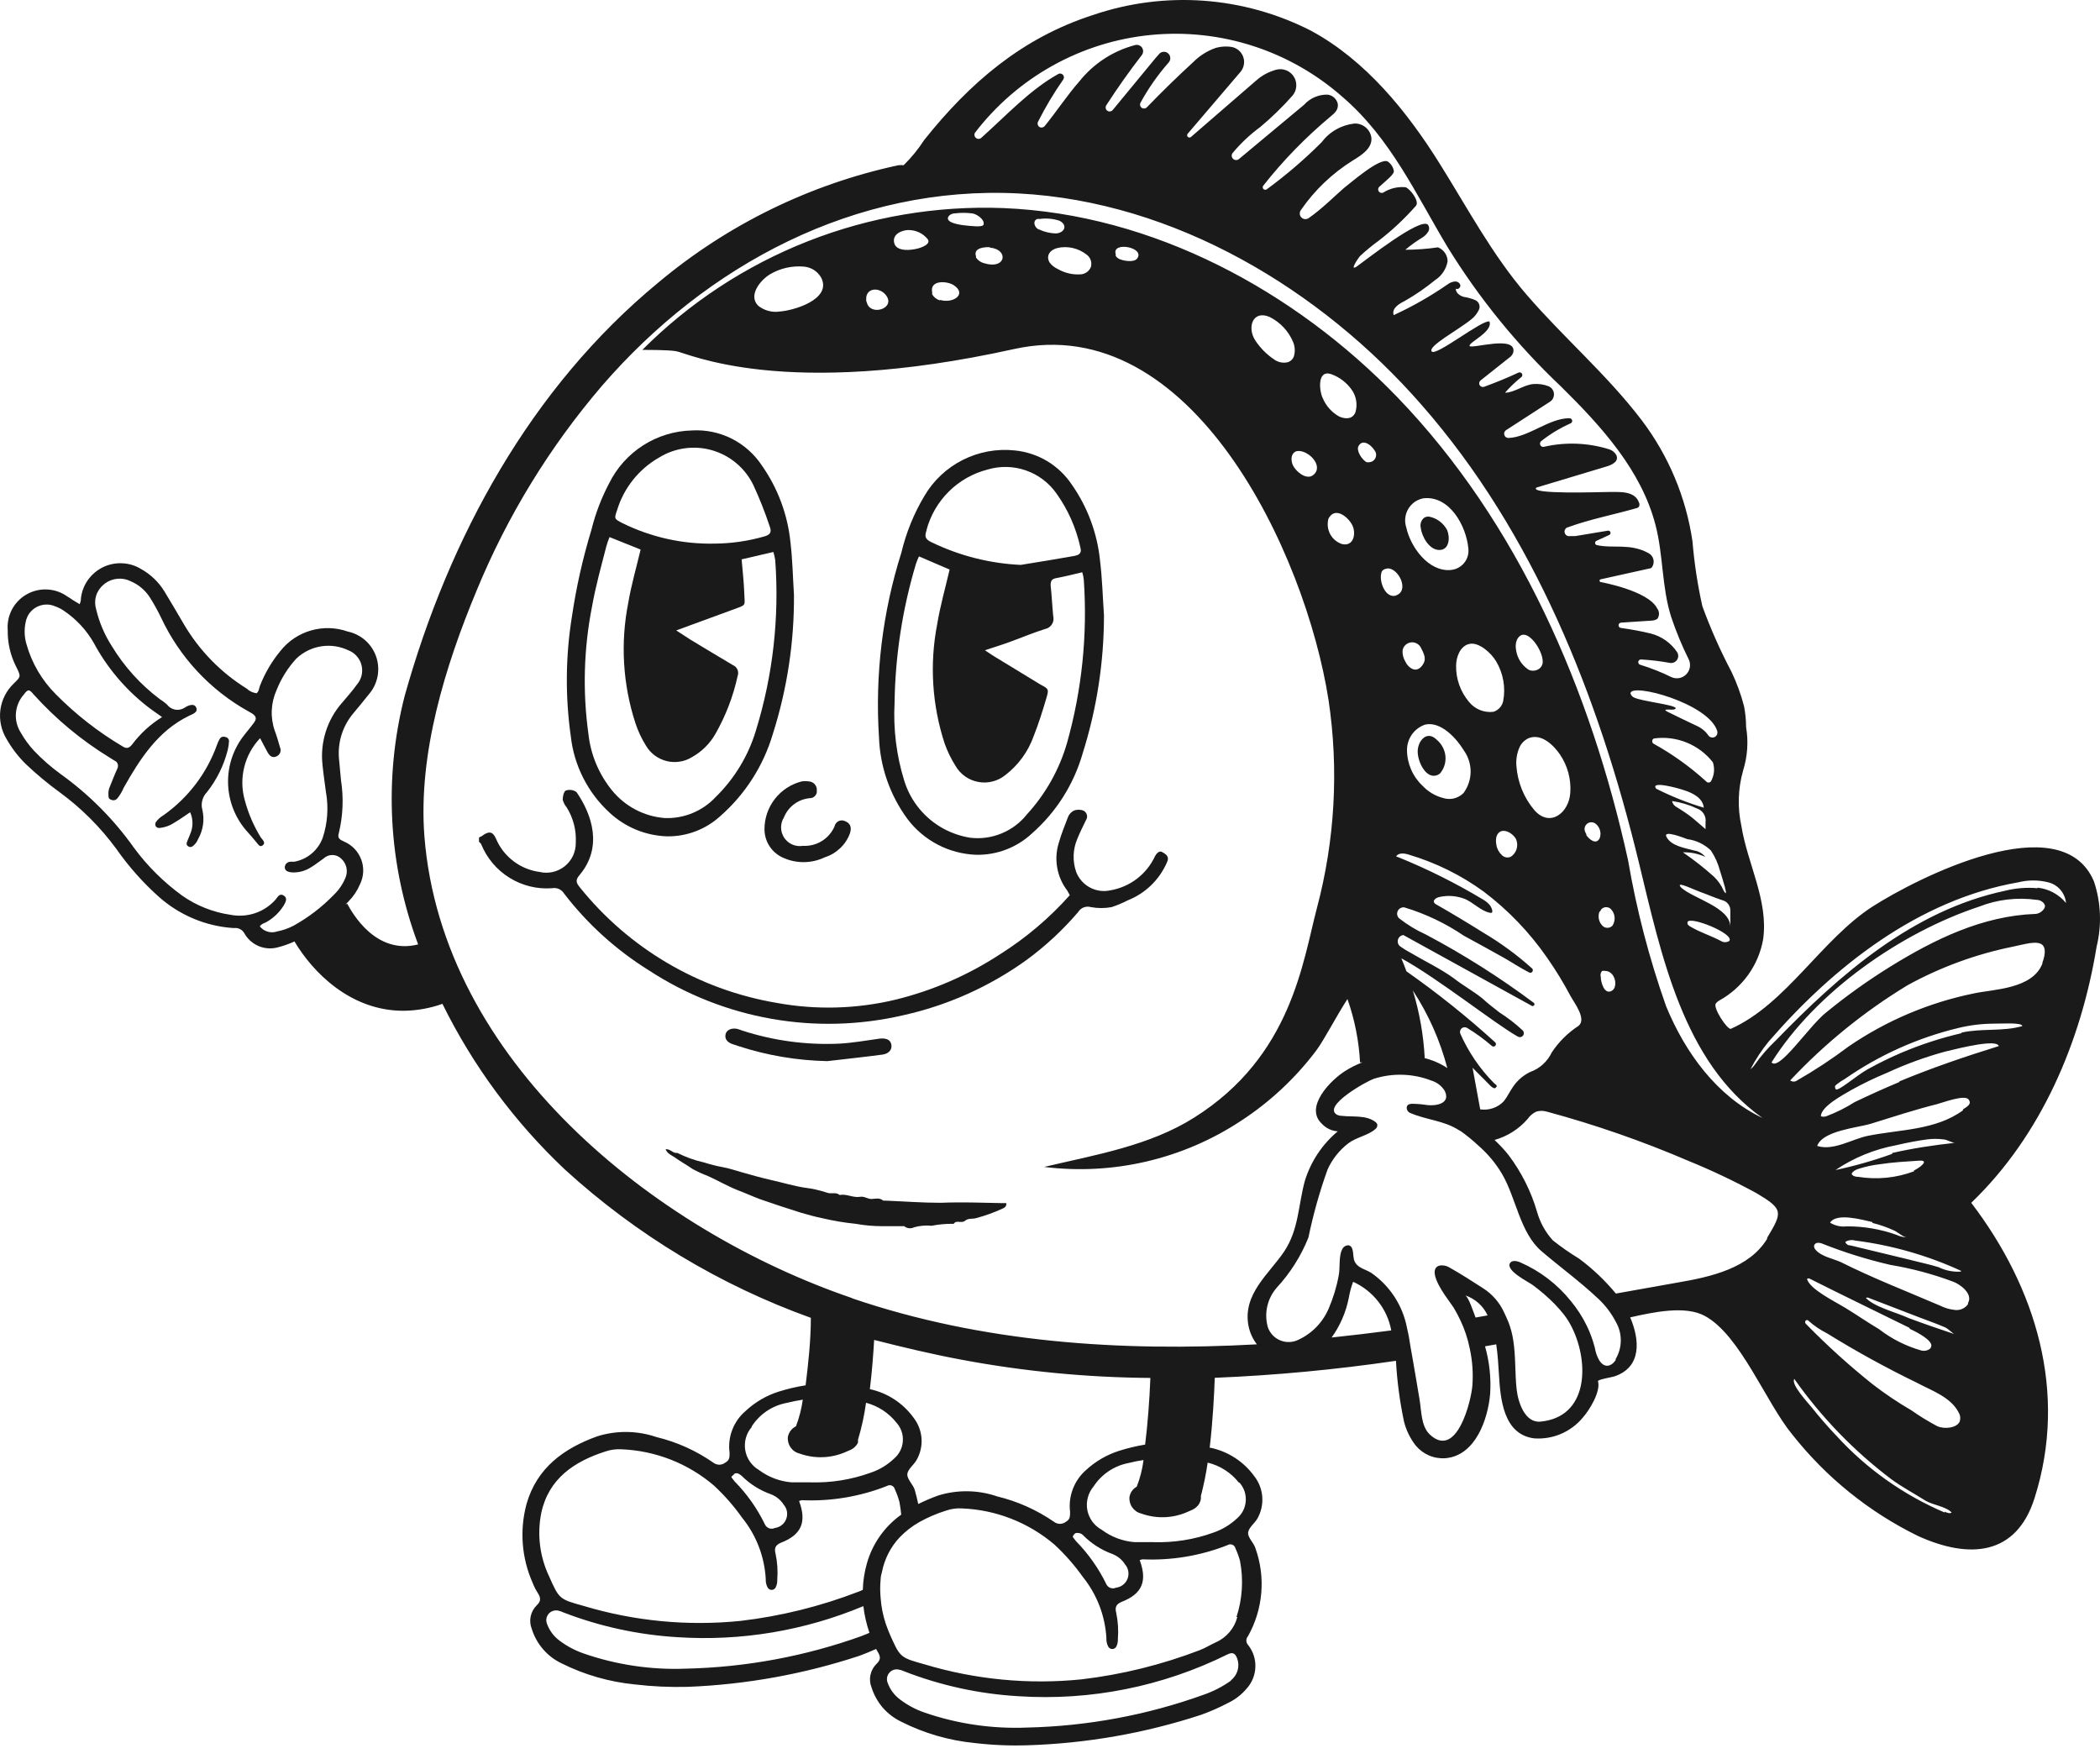 <?xml version="1.0" encoding="UTF-8"?> <svg xmlns="http://www.w3.org/2000/svg" width="50" height="42" viewBox="0 0 50 42" fill="none"><path d="M5.359 17.546C5.337 17.538 5.314 17.537 5.292 17.544C5.27 17.55 5.251 17.564 5.237 17.583C5.21 17.628 5.187 17.675 5.17 17.725C4.928 18.406 4.481 18.996 3.889 19.413C3.819 19.454 3.758 19.509 3.71 19.575C3.701 19.59 3.697 19.608 3.697 19.626C3.697 19.643 3.701 19.661 3.71 19.676C3.721 19.69 3.736 19.701 3.753 19.708C3.769 19.714 3.787 19.716 3.805 19.713C3.926 19.701 4.041 19.659 4.143 19.592C4.264 19.521 4.383 19.437 4.528 19.339C4.564 19.42 4.583 19.509 4.583 19.599C4.583 19.688 4.564 19.777 4.528 19.859C4.504 19.93 4.47 19.99 4.447 20.061C4.441 20.078 4.441 20.097 4.448 20.114C4.455 20.131 4.468 20.144 4.484 20.152C4.498 20.162 4.515 20.167 4.533 20.167C4.55 20.167 4.567 20.162 4.582 20.152C4.641 20.11 4.687 20.051 4.714 19.984C4.836 19.771 4.874 19.52 4.818 19.281C4.798 19.209 4.797 19.133 4.816 19.06C4.834 18.987 4.871 18.92 4.923 18.866C5.16 18.568 5.331 18.222 5.423 17.853C5.44 17.783 5.45 17.712 5.453 17.64C5.451 17.616 5.44 17.593 5.423 17.576C5.406 17.559 5.383 17.548 5.359 17.546Z" fill="#1A1A1A"></path><path d="M25.67 21.716C25.701 21.665 25.747 21.626 25.802 21.605C25.857 21.584 25.918 21.581 25.974 21.598C26.137 21.628 26.304 21.628 26.467 21.598C26.6 21.554 26.729 21.5 26.852 21.436C27.06 21.354 27.249 21.232 27.409 21.076C27.569 20.921 27.697 20.735 27.785 20.531C27.856 20.385 27.748 20.335 27.673 20.288C27.599 20.24 27.525 20.335 27.501 20.385C27.402 20.597 27.254 20.782 27.068 20.924C26.882 21.066 26.664 21.16 26.434 21.199C26.268 21.235 26.096 21.21 25.947 21.129C25.799 21.049 25.684 20.918 25.623 20.76C25.534 20.504 25.543 20.223 25.65 19.973C25.711 19.822 25.785 19.673 25.856 19.528C25.869 19.509 25.877 19.489 25.881 19.467C25.885 19.445 25.884 19.423 25.878 19.402C25.873 19.38 25.863 19.36 25.849 19.343C25.836 19.326 25.818 19.311 25.799 19.302C25.724 19.271 25.64 19.271 25.566 19.302C25.504 19.333 25.456 19.386 25.43 19.45C25.349 19.659 25.265 19.869 25.204 20.085C25.148 20.273 25.137 20.473 25.173 20.666C25.208 20.86 25.288 21.042 25.407 21.199C25.43 21.233 25.447 21.273 25.471 21.314C24.984 21.861 24.422 22.336 23.802 22.726C23.045 23.22 22.211 23.582 21.333 23.799C20.4 24.024 19.43 24.051 18.485 23.877C16.64 23.563 14.975 22.584 13.804 21.125C13.716 21.017 13.695 20.953 13.804 20.828C14.347 20.179 14.108 19.41 13.726 18.859C13.69 18.833 13.648 18.816 13.604 18.81C13.56 18.803 13.515 18.808 13.473 18.822C13.425 18.842 13.398 18.964 13.398 19.041C13.416 19.108 13.448 19.171 13.493 19.224C13.65 19.475 13.725 19.769 13.709 20.065C13.711 20.172 13.688 20.278 13.643 20.375C13.597 20.472 13.53 20.557 13.447 20.624C13.364 20.691 13.266 20.738 13.161 20.762C13.057 20.785 12.948 20.785 12.844 20.76C12.619 20.73 12.405 20.641 12.224 20.503C12.043 20.365 11.9 20.183 11.811 19.973C11.733 19.791 11.638 19.781 11.473 19.906L11.405 19.94V20.044C11.405 20.044 11.449 20.078 11.456 20.098C11.59 20.43 11.826 20.71 12.129 20.898C12.433 21.087 12.788 21.175 13.145 21.148C13.199 21.138 13.256 21.144 13.306 21.166C13.357 21.189 13.4 21.226 13.429 21.273C13.988 22.002 14.675 22.623 15.455 23.107C16.339 23.683 17.329 24.074 18.368 24.257C19.406 24.441 20.471 24.412 21.498 24.174C22.559 23.94 23.56 23.491 24.441 22.857C24.893 22.526 25.306 22.142 25.67 21.716Z" fill="#1A1A1A"></path><path d="M21.607 19.501C21.799 19.755 22.045 19.963 22.328 20.111C22.611 20.258 22.923 20.34 23.241 20.352C23.733 20.362 24.209 20.18 24.569 19.845C25.146 19.338 25.566 18.676 25.778 17.937C26.114 16.873 26.285 15.764 26.285 14.648C26.255 14.213 26.244 13.777 26.191 13.345C26.125 12.693 25.892 12.068 25.515 11.532C25.363 11.306 25.163 11.117 24.93 10.977C24.696 10.838 24.434 10.752 24.164 10.725C23.738 10.679 23.308 10.757 22.926 10.949C22.544 11.141 22.225 11.44 22.009 11.809C21.759 12.228 21.574 12.684 21.461 13.159C21.013 14.577 20.832 16.065 20.928 17.549C20.952 18.253 21.189 18.933 21.607 19.501ZM22.059 12.622C22.151 12.275 22.334 11.959 22.589 11.705C22.843 11.452 23.161 11.271 23.508 11.181C23.808 11.091 24.127 11.097 24.422 11.199C24.718 11.301 24.973 11.493 25.153 11.748C25.429 12.135 25.623 12.573 25.724 13.038C25.768 13.196 25.657 13.223 25.559 13.24C25.14 13.315 24.721 13.382 24.302 13.45C23.567 13.416 22.847 13.233 22.184 12.913C22.032 12.842 22.009 12.778 22.059 12.633V12.622ZM21.299 16.739C21.315 15.615 21.486 14.499 21.809 13.423C21.83 13.363 21.853 13.304 21.88 13.247L22.61 13.561C22.505 14.01 22.384 14.436 22.313 14.868C22.13 15.813 22.192 16.79 22.492 17.704C22.558 17.891 22.646 18.07 22.752 18.238C22.809 18.337 22.888 18.422 22.982 18.488C23.075 18.553 23.182 18.598 23.295 18.618C23.407 18.639 23.523 18.635 23.634 18.606C23.745 18.578 23.849 18.526 23.937 18.454C24.248 18.215 24.483 17.891 24.613 17.522C24.728 17.232 24.822 16.934 24.91 16.634C24.978 16.408 24.971 16.404 24.768 16.296L23.721 15.658C23.64 15.611 23.562 15.557 23.451 15.482C23.704 15.398 23.924 15.331 24.127 15.253C24.329 15.175 24.63 15.057 24.883 14.976C24.917 14.969 24.949 14.956 24.977 14.936C25.005 14.917 25.029 14.892 25.047 14.863C25.065 14.833 25.077 14.801 25.082 14.767C25.087 14.733 25.085 14.698 25.076 14.665C25.052 14.422 25.042 14.179 25.015 13.936C25.015 13.825 25.045 13.784 25.15 13.764C25.353 13.727 25.555 13.676 25.768 13.625C25.787 13.686 25.8 13.748 25.805 13.811C25.895 15.115 25.76 16.425 25.407 17.684C25.224 18.319 24.897 18.902 24.451 19.389C24.292 19.59 24.084 19.746 23.848 19.843C23.611 19.941 23.354 19.977 23.1 19.946C22.88 19.911 22.668 19.839 22.471 19.734C22.015 19.488 21.675 19.071 21.526 18.576C21.343 17.981 21.267 17.359 21.299 16.739Z" fill="#1A1A1A"></path><path d="M14.513 19.349C14.886 19.696 15.372 19.896 15.881 19.913C16.349 19.92 16.802 19.748 17.148 19.433C17.742 18.912 18.177 18.233 18.401 17.475C18.742 16.403 18.912 15.284 18.904 14.159C18.877 13.74 18.87 13.321 18.82 12.909C18.754 12.255 18.521 11.628 18.144 11.089C17.964 10.815 17.715 10.592 17.421 10.444C17.128 10.297 16.8 10.229 16.472 10.249C16.06 10.259 15.659 10.382 15.312 10.604C14.965 10.826 14.685 11.139 14.503 11.508C14.318 11.859 14.176 12.231 14.081 12.616C13.876 13.29 13.721 13.978 13.618 14.675C13.465 15.622 13.456 16.586 13.591 17.535C13.669 18.231 13.997 18.875 14.513 19.349ZM14.695 12.139C14.855 11.617 15.208 11.174 15.682 10.9C15.869 10.783 16.079 10.706 16.298 10.675C16.517 10.644 16.74 10.659 16.952 10.72C17.165 10.781 17.362 10.886 17.531 11.028C17.701 11.17 17.838 11.346 17.935 11.545C18.084 11.867 18.215 12.198 18.327 12.535C18.384 12.68 18.327 12.737 18.192 12.774C17.81 12.883 17.416 12.94 17.019 12.943C16.256 12.96 15.501 12.792 14.817 12.454C14.621 12.352 14.621 12.352 14.695 12.139ZM14.097 14.436C14.182 13.956 14.314 13.487 14.435 13.014C14.456 12.937 14.482 12.861 14.513 12.788L15.253 13.085C15.151 13.514 15.03 13.929 14.959 14.351C14.769 15.305 14.828 16.29 15.128 17.215C15.19 17.404 15.275 17.586 15.381 17.755C15.434 17.846 15.506 17.925 15.59 17.988C15.675 18.05 15.771 18.096 15.873 18.121C15.975 18.146 16.082 18.151 16.186 18.134C16.29 18.118 16.389 18.081 16.479 18.025C16.71 17.895 16.902 17.705 17.033 17.475C17.279 17.044 17.458 16.578 17.563 16.094C17.581 16.045 17.58 15.991 17.559 15.943C17.538 15.895 17.5 15.857 17.452 15.837C17.114 15.638 16.776 15.432 16.438 15.229L16.101 15.01L17.492 14.5C17.773 14.395 17.732 14.429 17.722 14.145C17.712 13.862 17.681 13.598 17.658 13.318L18.414 13.142C18.433 13.207 18.448 13.272 18.458 13.338C18.558 14.706 18.403 16.08 17.999 17.39C17.819 17.992 17.488 18.538 17.04 18.977C16.885 19.143 16.696 19.274 16.486 19.36C16.276 19.447 16.05 19.486 15.824 19.477C15.583 19.458 15.348 19.39 15.134 19.278C14.92 19.166 14.73 19.012 14.577 18.825C14.261 18.439 14.064 17.97 14.01 17.475C13.87 16.464 13.899 15.437 14.097 14.436Z" fill="#1A1A1A"></path><path d="M18.202 19.737C18.201 19.878 18.24 20.017 18.315 20.136C18.389 20.256 18.497 20.352 18.624 20.412C18.782 20.488 18.955 20.527 19.131 20.527C19.306 20.527 19.479 20.488 19.637 20.412C19.775 20.369 19.9 20.294 20.004 20.195C20.109 20.096 20.189 19.974 20.238 19.838C20.286 19.686 20.238 19.595 20.113 19.548C20.089 19.537 20.063 19.532 20.037 19.533C20.01 19.534 19.984 19.541 19.961 19.553C19.938 19.566 19.917 19.583 19.902 19.605C19.886 19.626 19.875 19.65 19.87 19.676C19.807 19.821 19.701 19.943 19.566 20.026C19.432 20.108 19.275 20.148 19.117 20.139C19.032 20.153 18.945 20.143 18.866 20.109C18.788 20.075 18.72 20.019 18.672 19.948C18.625 19.876 18.598 19.793 18.597 19.707C18.596 19.621 18.619 19.536 18.664 19.464C18.714 19.338 18.798 19.228 18.907 19.147C19.015 19.066 19.144 19.017 19.279 19.004C19.303 19.005 19.327 19 19.349 18.991C19.371 18.982 19.39 18.968 19.406 18.95C19.422 18.933 19.434 18.912 19.442 18.889C19.449 18.866 19.451 18.842 19.448 18.819C19.452 18.766 19.435 18.715 19.401 18.675C19.366 18.635 19.318 18.61 19.266 18.606C19.205 18.596 19.144 18.596 19.083 18.606C18.832 18.671 18.609 18.817 18.45 19.021C18.29 19.226 18.203 19.478 18.202 19.737Z" fill="#1A1A1A"></path><path d="M17.57 24.903C18.258 25.129 18.975 25.25 19.698 25.265C20.137 25.214 20.576 25.167 21.015 25.109C21.174 25.086 21.248 24.978 21.221 24.863C21.195 24.748 21.09 24.711 20.931 24.731C20.613 24.775 20.296 24.832 19.978 24.849C19.195 24.884 18.411 24.778 17.665 24.535C17.625 24.519 17.584 24.505 17.543 24.495C17.404 24.471 17.29 24.529 17.273 24.637C17.256 24.745 17.323 24.812 17.421 24.853L17.57 24.903Z" fill="#1A1A1A"></path><path d="M49.856 20.986C49.079 19.149 45.637 20.912 44.59 21.581C43.374 22.361 42.523 23.911 41.212 24.495C41.134 24.529 40.783 24.002 40.851 23.897C40.874 23.865 40.904 23.839 40.938 23.82C41.209 23.67 41.443 23.462 41.623 23.211C41.803 22.96 41.925 22.672 41.979 22.367C42.111 21.442 41.604 20.564 41.462 19.666C41.366 19.23 41.38 18.776 41.503 18.346C41.607 18.012 41.632 17.658 41.574 17.313C41.573 17.147 41.557 16.982 41.526 16.82C41.453 16.536 41.352 16.26 41.226 15.996C40.96 15.492 40.729 14.971 40.533 14.436C40.419 13.926 40.34 13.409 40.297 12.889C40.144 11.843 39.729 10.852 39.091 10.009C38.267 8.925 37.233 8.044 36.348 7.017C35.53 6.068 34.939 4.951 34.277 3.894C33.504 2.658 32.521 1.439 31.217 0.733C30.42 0.325 29.55 0.082 28.657 0.017C27.765 -0.047 26.868 0.069 26.022 0.358C24.333 0.902 23.09 1.972 22.005 3.333C21.864 3.551 21.7 3.752 21.515 3.934C21.474 3.929 21.432 3.929 21.39 3.934C19.286 4.386 17.325 5.345 15.675 6.727C12.635 9.232 10.689 12.805 9.635 16.57C9.133 18.528 9.245 20.593 9.956 22.486C8.943 22.742 8.385 21.733 8.267 21.517L8.23 21.534L8.304 21.456C8.418 21.34 8.508 21.204 8.571 21.054C8.616 20.963 8.641 20.865 8.647 20.764C8.652 20.663 8.637 20.563 8.602 20.468C8.567 20.373 8.514 20.287 8.445 20.213C8.375 20.14 8.292 20.081 8.2 20.041C8.105 19.994 8.024 19.97 8.068 19.832C8.167 19.42 8.184 18.994 8.119 18.576C8.102 18.403 8.088 18.238 8.071 18.062C8.054 17.87 8.075 17.676 8.133 17.492C8.191 17.307 8.285 17.136 8.409 16.988C8.534 16.837 8.662 16.685 8.784 16.529C8.888 16.409 8.958 16.263 8.989 16.107C9.019 15.951 9.009 15.79 8.958 15.639C8.907 15.489 8.818 15.354 8.699 15.248C8.58 15.143 8.436 15.07 8.281 15.037C7.998 14.937 7.69 14.928 7.402 15.012C7.114 15.095 6.859 15.267 6.673 15.503C6.467 15.753 6.303 16.035 6.186 16.337C6.166 16.394 6.166 16.462 6.109 16.506C6.02 16.495 5.937 16.456 5.872 16.394C5.258 16.013 4.746 15.488 4.379 14.864C4.224 14.601 4.072 14.338 3.913 14.078C3.775 13.854 3.582 13.671 3.352 13.544C3.217 13.463 3.063 13.417 2.906 13.411C2.748 13.404 2.591 13.437 2.449 13.506C2.308 13.576 2.186 13.68 2.094 13.808C2.003 13.937 1.945 14.086 1.927 14.243C1.927 14.28 1.927 14.314 1.896 14.385L1.734 14.287C1.69 14.257 1.646 14.226 1.599 14.199C1.459 14.1 1.294 14.043 1.123 14.035C0.953 14.026 0.783 14.067 0.634 14.152C0.485 14.236 0.364 14.362 0.284 14.513C0.204 14.665 0.17 14.836 0.184 15.006C0.179 15.304 0.246 15.598 0.38 15.864C0.505 16.114 0.498 16.107 0.326 16.276C0.152 16.443 0.04 16.664 0.009 16.902C-0.022 17.141 0.029 17.384 0.153 17.59C0.277 17.809 0.43 18.01 0.609 18.187C0.864 18.43 1.135 18.656 1.42 18.863C1.937 19.241 2.392 19.697 2.771 20.213C3.064 20.632 3.404 21.015 3.785 21.355C4.28 21.794 4.907 22.056 5.568 22.097C5.616 22.09 5.666 22.098 5.71 22.119C5.754 22.14 5.79 22.173 5.815 22.216C5.891 22.355 6.013 22.465 6.161 22.527C6.308 22.588 6.472 22.597 6.625 22.553C6.758 22.519 6.887 22.473 7.011 22.415C7.443 23.144 8.341 24.066 9.601 24.066C9.919 24.064 10.235 24.008 10.534 23.901C11.263 25.38 12.252 26.717 13.452 27.848C15.151 29.399 17.141 30.599 19.306 31.377C19.306 31.913 19.242 32.498 19.181 32.984C18.966 33.017 18.754 33.067 18.546 33.132C18.25 33.225 17.979 33.383 17.752 33.595C17.611 33.715 17.502 33.869 17.435 34.043C17.368 34.216 17.346 34.404 17.371 34.588C17.371 34.699 17.371 34.767 17.269 34.824C17.228 34.856 17.178 34.874 17.126 34.874C17.074 34.874 17.023 34.856 16.982 34.824C16.573 34.539 16.115 34.333 15.631 34.216C15.177 34.061 14.685 34.054 14.226 34.196C13.425 34.483 12.783 34.949 12.537 35.807C12.367 36.434 12.42 37.101 12.685 37.694C12.717 37.776 12.756 37.854 12.804 37.927C12.871 38.035 12.892 38.116 12.78 38.221C12.707 38.293 12.656 38.385 12.635 38.485C12.614 38.586 12.623 38.69 12.662 38.785C12.717 38.962 12.808 39.127 12.93 39.267C13.051 39.408 13.2 39.522 13.368 39.602C13.913 39.875 14.504 40.045 15.111 40.105C15.531 40.155 15.954 40.174 16.378 40.163C17.768 40.108 19.144 39.859 20.465 39.423C20.596 39.374 20.727 39.32 20.86 39.261C20.87 39.282 20.881 39.302 20.894 39.322C20.961 39.43 20.982 39.511 20.87 39.616C20.797 39.687 20.746 39.779 20.725 39.88C20.704 39.98 20.713 40.084 20.752 40.18C20.808 40.356 20.899 40.52 21.02 40.66C21.142 40.8 21.291 40.913 21.458 40.993C22.003 41.269 22.594 41.44 23.201 41.5C23.621 41.55 24.045 41.568 24.468 41.554C25.87 41.51 27.259 41.267 28.592 40.831C28.816 40.751 29.034 40.655 29.244 40.544C29.412 40.464 29.56 40.349 29.68 40.207C29.809 40.066 29.884 39.883 29.89 39.691C29.897 39.5 29.834 39.312 29.714 39.163C29.689 39.135 29.675 39.098 29.675 39.06C29.675 39.022 29.689 38.986 29.714 38.957C29.891 38.642 29.999 38.292 30.03 37.931C30.061 37.571 30.014 37.208 29.893 36.867C29.855 36.735 29.71 36.614 29.717 36.496C29.724 36.377 29.872 36.269 29.937 36.158C30.027 36.001 30.067 35.821 30.054 35.64C30.041 35.46 29.974 35.287 29.862 35.145C29.611 34.799 29.24 34.559 28.822 34.47H28.802C28.879 33.818 28.91 33.17 28.923 32.805C30.367 32.746 31.807 32.61 33.237 32.4C33.264 32.887 33.328 33.371 33.429 33.848C33.481 34.054 33.576 34.248 33.706 34.416C33.792 34.519 33.901 34.601 34.024 34.654C34.147 34.707 34.282 34.729 34.416 34.719C35.132 34.659 35.429 33.788 35.48 33.183C35.504 32.803 35.462 32.422 35.358 32.055L35.625 32.008C35.662 32.261 35.676 32.511 35.689 32.721C35.723 33.308 35.794 34.156 36.53 34.247C36.747 34.262 36.965 34.226 37.165 34.141C37.365 34.055 37.543 33.924 37.682 33.757C37.841 33.578 38.118 33.136 38.047 32.883C38.047 32.845 38.405 32.785 38.439 32.771C39.091 32.552 39.044 31.903 38.814 31.366C39.381 31.238 40.131 31.079 40.594 31.333C41.438 31.792 42.053 33.406 42.671 34.152C43.477 35.174 44.502 36.002 45.671 36.573C46.877 37.12 48.008 37.053 48.444 35.662C49.238 33.156 48.478 30.661 46.934 28.638C48.596 27.044 49.549 24.809 49.92 22.536C50.045 22.024 50.023 21.487 49.856 20.986ZM0.613 14.804C0.627 14.729 0.658 14.659 0.703 14.598C0.749 14.537 0.807 14.487 0.874 14.452C0.941 14.417 1.015 14.397 1.091 14.394C1.167 14.391 1.242 14.405 1.312 14.436C1.389 14.463 1.462 14.5 1.528 14.547C1.819 14.744 2.061 15.005 2.234 15.31C2.544 15.886 2.968 16.393 3.481 16.799C3.592 16.887 3.71 16.968 3.859 17.073C3.583 17.244 3.341 17.465 3.146 17.725C3.079 17.809 3.018 17.836 2.92 17.772C2.34 17.429 1.806 17.012 1.332 16.533C0.999 16.201 0.757 15.79 0.63 15.337C0.579 15.164 0.573 14.98 0.613 14.804ZM6.595 22.178C6.523 22.203 6.445 22.204 6.372 22.182C6.298 22.16 6.234 22.117 6.186 22.057C6.23 21.989 6.298 21.983 6.352 21.949C6.516 21.855 6.654 21.721 6.754 21.561C6.801 21.483 6.855 21.381 6.754 21.321C6.652 21.26 6.612 21.361 6.561 21.419C6.429 21.568 6.26 21.68 6.071 21.743C5.882 21.806 5.679 21.819 5.484 21.78C5.073 21.72 4.682 21.565 4.342 21.328C3.898 21.006 3.507 20.618 3.183 20.176C2.703 19.501 2.114 18.91 1.44 18.427C1.215 18.263 1.004 18.079 0.812 17.877C0.69 17.745 0.583 17.6 0.495 17.444C0.407 17.306 0.366 17.143 0.379 16.98C0.392 16.817 0.457 16.662 0.565 16.539C0.667 16.404 0.694 16.404 0.805 16.539C1.331 17.121 1.937 17.625 2.606 18.035C2.653 18.062 2.697 18.096 2.744 18.12C2.792 18.143 2.832 18.218 2.795 18.299C2.731 18.437 2.677 18.579 2.619 18.721C2.588 18.786 2.576 18.858 2.582 18.93C2.582 18.977 2.582 19.021 2.646 19.041C2.67 19.054 2.698 19.057 2.724 19.052C2.751 19.046 2.774 19.032 2.792 19.011C2.855 18.935 2.906 18.849 2.944 18.758C3.325 18.082 3.754 17.407 4.494 17.046C4.572 17.005 4.72 16.968 4.673 16.85C4.626 16.732 4.477 16.796 4.396 16.85C4.329 16.894 4.248 16.91 4.169 16.896C4.091 16.881 4.021 16.837 3.974 16.772C3.92 16.725 3.862 16.682 3.802 16.644C3.348 16.302 2.963 15.877 2.667 15.391C2.491 15.119 2.363 14.819 2.288 14.503C2.257 14.399 2.257 14.288 2.289 14.184C2.321 14.08 2.383 13.988 2.467 13.919C2.554 13.845 2.66 13.798 2.772 13.783C2.885 13.768 3 13.786 3.102 13.835C3.296 13.915 3.46 14.053 3.572 14.23C3.667 14.381 3.754 14.538 3.832 14.699C4.273 15.644 4.999 16.426 5.909 16.934L6.004 16.988C6.105 17.059 6.115 17.113 6.044 17.211C5.974 17.309 5.852 17.448 5.761 17.573C5.524 17.905 5.408 18.308 5.433 18.716C5.458 19.123 5.621 19.51 5.896 19.811C5.963 19.882 6.024 19.96 6.088 20.034C6.153 20.108 6.183 20.183 6.257 20.125C6.332 20.068 6.257 20 6.21 19.94C6.04 19.664 5.911 19.365 5.828 19.052C5.755 18.795 5.751 18.524 5.815 18.265C5.879 18.007 6.009 17.769 6.193 17.576C6.264 17.708 6.315 17.812 6.372 17.914C6.43 18.015 6.497 18.055 6.598 18.002C6.635 17.982 6.662 17.949 6.674 17.91C6.687 17.871 6.684 17.829 6.666 17.792C6.629 17.66 6.592 17.532 6.544 17.404C6.432 17.086 6.447 16.738 6.585 16.431C6.694 16.155 6.854 15.901 7.054 15.682C7.218 15.526 7.424 15.424 7.647 15.389C7.87 15.354 8.098 15.388 8.301 15.486C8.377 15.516 8.445 15.565 8.498 15.627C8.552 15.689 8.59 15.762 8.609 15.842C8.628 15.922 8.628 16.005 8.609 16.084C8.589 16.164 8.551 16.238 8.497 16.3C8.389 16.455 8.26 16.593 8.139 16.739C7.964 16.939 7.833 17.174 7.754 17.428C7.675 17.682 7.649 17.95 7.679 18.214C7.7 18.43 7.733 18.643 7.76 18.856C7.826 19.221 7.8 19.597 7.683 19.95C7.629 20.095 7.539 20.224 7.42 20.323C7.302 20.423 7.159 20.489 7.007 20.517C6.98 20.519 6.953 20.519 6.926 20.517C6.848 20.517 6.781 20.568 6.781 20.652C6.781 20.737 6.862 20.76 6.933 20.77C7.095 20.783 7.258 20.742 7.396 20.655C7.504 20.591 7.605 20.51 7.706 20.439C7.762 20.386 7.836 20.357 7.912 20.357C7.989 20.357 8.063 20.386 8.119 20.439C8.184 20.496 8.229 20.571 8.248 20.655C8.266 20.739 8.258 20.827 8.223 20.905C8.16 21.055 8.067 21.191 7.95 21.304C7.668 21.595 7.345 21.843 6.99 22.04C6.866 22.105 6.733 22.151 6.595 22.178ZM41.172 22.405C41.142 22.423 41.108 22.433 41.074 22.433C41.039 22.433 41.005 22.423 40.976 22.405C40.743 22.28 40.483 22.202 40.256 22.067C40.206 22.037 40.172 22.02 40.178 21.959C40.209 21.79 41.317 22.236 41.172 22.405ZM41.199 21.692V22.067C41.199 21.604 40.31 21.392 40.03 21.135C39.864 20.953 40.327 21.182 40.472 21.233C40.618 21.284 40.81 21.368 41.003 21.432C41.061 21.445 41.113 21.478 41.149 21.526C41.185 21.574 41.202 21.633 41.199 21.692ZM41.04 21.209C40.986 21.082 40.907 20.967 40.807 20.872C40.574 20.663 40.328 20.471 40.07 20.294C40.253 20.288 40.435 20.325 40.601 20.402C40.536 20.32 40.441 20.265 40.337 20.25C40.121 20.19 39.81 20.149 39.685 19.94C39.56 19.73 40.141 19.97 40.175 19.98C40.386 20.007 40.583 20.102 40.736 20.25C40.836 20.401 40.91 20.568 40.955 20.743C40.982 20.831 41.188 21.452 41.04 21.209ZM39.378 17.711C39.366 17.705 39.355 17.696 39.348 17.685C39.341 17.674 39.337 17.66 39.337 17.647C39.337 17.634 39.341 17.62 39.348 17.609C39.355 17.598 39.366 17.588 39.378 17.583C39.641 17.546 39.91 17.579 40.156 17.679C40.403 17.778 40.619 17.941 40.783 18.15C40.806 18.221 40.815 18.297 40.809 18.372C40.802 18.446 40.781 18.519 40.746 18.586C40.742 18.597 40.734 18.608 40.725 18.616C40.715 18.624 40.703 18.629 40.691 18.631C40.679 18.633 40.666 18.632 40.654 18.628C40.643 18.623 40.632 18.616 40.624 18.606C40.245 18.261 39.826 17.96 39.378 17.711ZM40.608 19.582C40.608 19.632 40.608 19.683 40.608 19.741L40.297 19.474C40.178 19.381 40.054 19.297 39.925 19.22C39.896 19.206 39.87 19.185 39.85 19.16C39.831 19.134 39.817 19.104 39.81 19.072C40.017 19.102 40.219 19.162 40.408 19.251C40.475 19.274 40.532 19.32 40.568 19.38C40.605 19.441 40.618 19.512 40.608 19.582ZM40.128 18.825C40.317 18.89 40.543 19.004 40.567 19.231C40.176 19.114 39.796 18.962 39.432 18.778C39.283 18.582 39.952 18.761 40.128 18.825ZM40.888 17.417C40.894 17.443 40.89 17.47 40.879 17.494C40.867 17.518 40.848 17.537 40.825 17.549C40.801 17.56 40.774 17.564 40.748 17.558C40.722 17.553 40.699 17.539 40.682 17.519C40.611 17.415 40.513 17.333 40.398 17.282C40.165 17.174 39.935 17.059 39.699 16.945C39.543 16.863 39.814 16.911 39.868 16.89C40.06 16.809 39.29 16.725 39 16.641C38.912 16.614 38.848 16.597 38.821 16.509C38.821 16.246 40.692 16.745 40.888 17.41V17.417ZM23.211 3.164C23.712 2.509 24.343 1.963 25.064 1.562C25.785 1.161 26.581 0.912 27.403 0.832C28.224 0.752 29.053 0.842 29.839 1.096C30.624 1.35 31.348 1.764 31.967 2.31C33.115 3.299 33.706 4.616 34.466 5.883C35.218 7.103 36.127 8.22 37.169 9.205C38.128 10.151 39.081 11.197 39.418 12.504C39.604 13.22 39.564 13.98 39.79 14.689C39.906 15.036 40.046 15.374 40.209 15.702C40.236 15.76 40.245 15.824 40.235 15.887C40.224 15.95 40.195 16.008 40.15 16.054C40.106 16.1 40.049 16.131 39.986 16.144C39.924 16.156 39.859 16.149 39.8 16.124C39.562 16.006 39.314 15.908 39.06 15.83C39.052 15.829 39.044 15.826 39.037 15.822C39.029 15.817 39.023 15.811 39.018 15.804C39.008 15.79 39.004 15.773 39.006 15.756C39.009 15.739 39.018 15.724 39.032 15.714C39.046 15.703 39.064 15.699 39.081 15.702C39.307 15.715 39.533 15.742 39.756 15.783C39.788 15.789 39.821 15.786 39.851 15.774C39.881 15.762 39.907 15.742 39.926 15.716C39.945 15.689 39.956 15.658 39.958 15.626C39.959 15.593 39.951 15.561 39.935 15.533C39.788 15.31 39.562 15.15 39.304 15.084C39.072 15.028 38.837 14.985 38.601 14.952C38.584 14.952 38.568 14.945 38.556 14.934C38.544 14.921 38.537 14.905 38.537 14.888C38.537 14.871 38.544 14.855 38.556 14.843C38.568 14.831 38.584 14.824 38.601 14.824L39.317 14.777C39.367 14.777 39.416 14.763 39.459 14.736C39.486 14.701 39.5 14.657 39.5 14.613C39.5 14.569 39.486 14.525 39.459 14.49C39.249 14.061 38.108 13.858 38.108 13.858C38.101 13.856 38.095 13.852 38.091 13.846C38.087 13.84 38.085 13.833 38.085 13.826C38.085 13.819 38.087 13.812 38.091 13.806C38.095 13.801 38.101 13.796 38.108 13.794L39.266 13.537C39.279 13.537 39.291 13.534 39.302 13.529C39.313 13.524 39.323 13.516 39.331 13.507C39.35 13.48 39.363 13.45 39.369 13.417C39.376 13.385 39.375 13.352 39.367 13.32C39.36 13.288 39.345 13.258 39.325 13.232C39.304 13.206 39.279 13.185 39.249 13.169C38.804 12.926 38.408 13.068 38.013 12.977C38.003 12.973 37.994 12.966 37.988 12.957C37.981 12.948 37.978 12.937 37.978 12.926C37.978 12.915 37.981 12.905 37.988 12.895C37.994 12.886 38.003 12.88 38.013 12.876L38.307 12.741C38.321 12.736 38.333 12.727 38.34 12.714C38.347 12.702 38.348 12.687 38.344 12.673C38.34 12.659 38.331 12.647 38.318 12.64C38.306 12.633 38.291 12.632 38.277 12.636L37.507 12.764H37.382C37.353 12.77 37.324 12.764 37.3 12.749C37.276 12.733 37.259 12.708 37.253 12.68C37.247 12.652 37.253 12.622 37.269 12.598C37.285 12.574 37.309 12.557 37.338 12.552C37.855 12.362 38.425 12.254 38.952 12.102C38.978 12.098 39.001 12.086 39.02 12.069C39.03 12.052 39.035 12.033 39.035 12.013C39.035 11.993 39.03 11.974 39.02 11.957C38.915 11.674 38.533 11.717 38.297 11.714C38.111 11.714 36.392 11.778 36.581 11.609L38.253 11.106C38.368 11.072 38.557 10.991 38.483 10.833C38.447 10.772 38.391 10.725 38.324 10.701C37.816 10.54 37.273 10.519 36.753 10.64C36.737 10.642 36.72 10.639 36.706 10.631C36.691 10.623 36.68 10.61 36.673 10.595C36.667 10.58 36.665 10.563 36.668 10.547C36.672 10.531 36.68 10.516 36.692 10.505C36.906 10.336 37.139 10.194 37.388 10.083C37.404 10.078 37.417 10.068 37.425 10.054C37.433 10.04 37.435 10.024 37.432 10.008C37.429 9.993 37.419 9.979 37.406 9.969C37.393 9.96 37.377 9.956 37.361 9.958C36.882 9.958 36.388 10.414 35.912 10.428C35.891 10.427 35.87 10.42 35.852 10.407C35.835 10.394 35.823 10.375 35.817 10.355C35.811 10.334 35.812 10.312 35.819 10.291C35.826 10.271 35.84 10.254 35.858 10.242L36.902 9.566C36.934 9.546 36.96 9.518 36.977 9.484C36.994 9.45 37.001 9.412 36.999 9.374C36.996 9.337 36.983 9.3 36.961 9.269C36.939 9.238 36.91 9.214 36.875 9.198C36.759 9.152 36.634 9.134 36.51 9.144C36.28 9.161 36.054 9.35 35.834 9.35C35.953 9.214 36.084 9.088 36.226 8.976C36.237 8.965 36.244 8.951 36.246 8.936C36.247 8.921 36.243 8.906 36.235 8.893C36.226 8.881 36.214 8.872 36.199 8.868C36.185 8.864 36.169 8.865 36.155 8.871C35.889 8.996 35.615 9.107 35.338 9.209C35.318 9.216 35.296 9.216 35.276 9.209C35.257 9.202 35.24 9.188 35.23 9.169C35.219 9.151 35.216 9.129 35.221 9.108C35.225 9.088 35.237 9.069 35.253 9.057L35.929 8.52C35.977 8.49 36.013 8.445 36.03 8.391C36.122 7.963 35.017 8.32 34.99 8.236C34.963 8.152 35.554 7.898 35.463 7.655C35.304 7.598 34.186 8.493 34.088 8.368C33.99 8.243 34.72 7.858 35.034 7.601C35.108 7.542 35.168 7.467 35.209 7.382C35.22 7.361 35.227 7.338 35.228 7.314C35.23 7.291 35.226 7.267 35.218 7.245C35.211 7.223 35.198 7.203 35.182 7.186C35.166 7.169 35.147 7.155 35.125 7.145C35.036 7.108 34.943 7.082 34.848 7.068C34.754 7.041 34.659 6.97 34.662 6.872C34.71 6.906 34.781 6.845 34.77 6.787C34.761 6.76 34.743 6.736 34.718 6.721C34.693 6.706 34.664 6.699 34.635 6.703C34.578 6.709 34.523 6.73 34.477 6.764C34.068 7.048 33.635 7.295 33.183 7.503C33.129 7.341 33.311 7.233 33.446 7.166C33.701 7.021 33.942 6.855 34.169 6.669C34.246 6.62 34.312 6.555 34.363 6.479C34.414 6.403 34.449 6.317 34.466 6.227C34.467 6.154 34.446 6.082 34.404 6.022C34.363 5.962 34.305 5.915 34.237 5.889C33.979 5.927 33.72 5.946 33.46 5.947C33.585 5.841 33.719 5.745 33.858 5.66C33.914 5.628 33.962 5.582 33.997 5.528C34.016 5.502 34.027 5.471 34.027 5.438C34.027 5.406 34.016 5.375 33.997 5.349C33.811 5.17 32.507 6.203 32.308 6.342C32.109 6.48 32.352 6.126 32.379 6.099C32.518 5.97 32.664 5.849 32.818 5.737C33.143 5.488 33.442 5.207 33.713 4.9C33.804 4.788 33.571 4.495 33.467 4.458C33.282 4.44 33.097 4.484 32.94 4.582C32.921 4.593 32.899 4.596 32.878 4.591C32.857 4.586 32.838 4.573 32.827 4.555C32.815 4.537 32.811 4.515 32.815 4.493C32.819 4.472 32.831 4.453 32.848 4.441C33.007 4.295 33.206 4.144 33.186 4.066C33.17 3.978 33.12 3.901 33.048 3.85C32.869 3.725 32.126 4.383 31.997 4.478C31.805 4.643 31.467 4.981 31.163 5.19C31.137 5.21 31.105 5.219 31.072 5.217C31.04 5.215 31.009 5.201 30.986 5.178C30.963 5.155 30.949 5.124 30.947 5.092C30.945 5.059 30.954 5.027 30.974 5.001C31.301 4.526 31.723 4.124 32.213 3.819C32.423 3.691 32.676 3.529 32.652 3.279C32.639 3.183 32.591 3.095 32.516 3.033C32.442 2.971 32.347 2.938 32.251 2.941C32.096 2.958 31.947 3.006 31.812 3.083C31.677 3.159 31.56 3.263 31.467 3.387C31.061 3.794 30.623 4.169 30.16 4.508C30.148 4.516 30.134 4.52 30.12 4.518C30.106 4.517 30.092 4.511 30.082 4.501C30.072 4.491 30.066 4.478 30.065 4.464C30.064 4.45 30.067 4.435 30.075 4.424C30.552 3.817 31.093 3.263 31.686 2.769C31.777 2.695 31.872 2.611 31.852 2.472C31.839 2.414 31.808 2.362 31.764 2.323C31.72 2.283 31.664 2.259 31.605 2.253C31.5 2.251 31.396 2.272 31.3 2.314C31.204 2.356 31.118 2.418 31.048 2.496L29.508 3.779C29.488 3.799 29.462 3.811 29.434 3.811C29.406 3.812 29.379 3.801 29.359 3.782C29.339 3.763 29.327 3.736 29.326 3.709C29.326 3.681 29.336 3.654 29.356 3.634C29.547 3.406 29.764 3.202 30.004 3.026C30.278 2.797 30.535 2.547 30.771 2.28C30.824 2.218 30.857 2.142 30.863 2.061C30.87 1.981 30.851 1.9 30.809 1.831C30.767 1.761 30.704 1.707 30.629 1.676C30.554 1.645 30.471 1.639 30.393 1.658C30.218 1.704 30.056 1.79 29.92 1.908L28.359 3.259C28.349 3.269 28.335 3.275 28.32 3.275C28.306 3.275 28.292 3.269 28.281 3.259C28.271 3.249 28.265 3.235 28.265 3.22C28.265 3.205 28.271 3.191 28.281 3.181L29.535 1.712C29.577 1.663 29.605 1.602 29.616 1.538C29.628 1.474 29.621 1.408 29.598 1.347C29.575 1.286 29.536 1.232 29.485 1.191C29.434 1.15 29.373 1.124 29.308 1.115C29.19 1.099 29.069 1.107 28.954 1.138C28.75 1.208 28.565 1.324 28.413 1.476C28.033 1.825 27.662 2.186 27.302 2.56C27.285 2.575 27.265 2.583 27.243 2.584C27.221 2.585 27.199 2.579 27.181 2.566C27.164 2.552 27.151 2.533 27.146 2.512C27.141 2.491 27.143 2.468 27.153 2.448C27.342 2.103 27.569 1.779 27.829 1.483C27.854 1.453 27.866 1.415 27.864 1.377C27.862 1.338 27.845 1.302 27.817 1.275C27.789 1.248 27.752 1.233 27.714 1.233C27.675 1.233 27.638 1.247 27.609 1.273L27.511 1.385L26.498 2.614C26.483 2.634 26.461 2.648 26.436 2.652C26.411 2.657 26.385 2.651 26.364 2.636C26.344 2.621 26.33 2.599 26.326 2.574C26.322 2.549 26.328 2.523 26.343 2.502C26.606 2.095 26.887 1.698 27.187 1.31C27.205 1.286 27.216 1.256 27.217 1.225C27.218 1.195 27.21 1.164 27.194 1.138C27.177 1.112 27.153 1.092 27.125 1.08C27.096 1.068 27.065 1.065 27.035 1.071C26.511 1.206 26.046 1.507 25.707 1.928C25.41 2.266 25.157 2.654 24.87 3.006C24.854 3.023 24.834 3.033 24.811 3.036C24.788 3.039 24.765 3.034 24.746 3.021C24.727 3.008 24.714 2.989 24.708 2.967C24.702 2.945 24.704 2.921 24.714 2.901C24.891 2.549 25.093 2.211 25.319 1.888C25.329 1.871 25.333 1.851 25.331 1.832C25.329 1.813 25.321 1.794 25.307 1.78C25.294 1.766 25.277 1.756 25.257 1.752C25.238 1.748 25.218 1.751 25.201 1.76C24.525 2.134 23.968 2.742 23.37 3.276C23.354 3.293 23.332 3.304 23.308 3.306C23.285 3.309 23.261 3.302 23.242 3.289C23.223 3.275 23.209 3.255 23.203 3.232C23.198 3.209 23.2 3.185 23.211 3.164ZM22.904 32.376C24.383 32.653 25.884 32.797 27.39 32.808C27.369 33.342 27.325 33.916 27.265 34.395C27.058 34.429 26.853 34.478 26.653 34.541C26.358 34.634 26.087 34.79 25.859 35C25.719 35.122 25.611 35.277 25.545 35.45C25.478 35.624 25.455 35.811 25.478 35.996C25.478 36.107 25.478 36.175 25.38 36.232C25.339 36.264 25.288 36.282 25.236 36.282C25.184 36.282 25.134 36.264 25.093 36.232C24.683 35.95 24.225 35.745 23.741 35.628C23.287 35.473 22.795 35.465 22.336 35.608C22.175 35.666 22.017 35.734 21.863 35.81C21.84 35.702 21.813 35.591 21.779 35.472C21.745 35.354 21.596 35.219 21.603 35.101C21.61 34.983 21.759 34.878 21.823 34.763C21.913 34.606 21.954 34.426 21.941 34.245C21.927 34.065 21.86 33.893 21.748 33.75C21.497 33.406 21.128 33.165 20.711 33.075C20.762 32.66 20.793 32.244 20.813 31.903C21.488 32.075 22.194 32.244 22.904 32.376ZM26.491 37.002C26.614 37.051 26.718 37.137 26.788 37.249C26.828 37.295 26.854 37.351 26.864 37.411C26.874 37.471 26.868 37.533 26.846 37.59C26.823 37.647 26.786 37.697 26.738 37.734C26.69 37.771 26.633 37.795 26.572 37.802C26.55 37.812 26.527 37.818 26.503 37.818C26.479 37.819 26.456 37.815 26.434 37.806C26.412 37.797 26.391 37.784 26.375 37.767C26.358 37.75 26.345 37.73 26.336 37.708C26.153 37.334 25.911 36.992 25.62 36.695C25.593 36.664 25.569 36.627 25.549 36.604C25.528 36.58 25.572 36.529 25.599 36.509C25.626 36.489 25.731 36.492 25.785 36.55C25.983 36.752 26.225 36.906 26.491 37.002ZM17.898 33.963C17.991 33.818 18.112 33.694 18.255 33.597C18.398 33.501 18.559 33.435 18.729 33.403C18.857 33.372 18.985 33.345 19.114 33.325C19.084 33.542 19.03 33.755 18.951 33.96C18.902 33.984 18.859 34.019 18.826 34.062C18.793 34.105 18.77 34.156 18.759 34.21C18.749 34.298 18.772 34.388 18.823 34.461C18.873 34.534 18.949 34.587 19.036 34.608C19.401 34.74 19.804 34.723 20.157 34.561L20.259 34.517C20.332 34.482 20.391 34.424 20.428 34.351V34.324C20.43 34.31 20.43 34.295 20.428 34.281C20.515 33.992 20.579 33.698 20.62 33.399C20.907 33.475 21.162 33.642 21.346 33.875C21.4 33.935 21.44 34.005 21.466 34.08C21.492 34.156 21.502 34.236 21.496 34.315C21.491 34.395 21.469 34.473 21.433 34.544C21.397 34.615 21.347 34.678 21.286 34.73C21.125 34.883 20.933 34.998 20.722 35.067C20.265 35.232 19.781 35.308 19.296 35.294C19.148 35.294 18.999 35.294 18.85 35.294C18.567 35.272 18.297 35.17 18.07 35C17.984 34.95 17.911 34.882 17.855 34.8C17.798 34.719 17.761 34.626 17.744 34.529C17.728 34.431 17.733 34.331 17.759 34.236C17.786 34.14 17.833 34.052 17.898 33.977V33.963ZM17.472 35.098C17.546 35.047 17.604 35.098 17.658 35.138C17.857 35.337 18.098 35.488 18.364 35.581C18.486 35.63 18.59 35.716 18.661 35.827C18.7 35.873 18.727 35.929 18.737 35.989C18.747 36.049 18.741 36.11 18.719 36.167C18.698 36.224 18.661 36.274 18.613 36.311C18.565 36.349 18.509 36.373 18.448 36.381C18.426 36.391 18.403 36.397 18.378 36.398C18.354 36.399 18.33 36.395 18.308 36.386C18.285 36.377 18.265 36.364 18.248 36.346C18.23 36.329 18.217 36.309 18.208 36.286C18.026 35.912 17.784 35.57 17.492 35.273C17.465 35.243 17.442 35.206 17.421 35.182C17.401 35.158 17.445 35.131 17.472 35.111V35.098ZM12.888 36.02C13.064 35.206 13.668 34.8 14.408 34.561C14.534 34.517 14.667 34.499 14.8 34.507C15.608 34.54 16.381 34.843 16.996 35.368C17.247 35.6 17.473 35.858 17.671 36.138C18.006 36.552 18.202 37.061 18.232 37.593C18.228 37.663 18.243 37.733 18.276 37.796C18.285 37.813 18.299 37.828 18.316 37.839C18.333 37.849 18.352 37.855 18.372 37.855C18.392 37.855 18.412 37.849 18.429 37.839C18.446 37.828 18.459 37.813 18.468 37.796C18.496 37.74 18.509 37.678 18.506 37.617C18.523 37.407 18.509 37.195 18.465 36.989C18.431 36.86 18.465 36.786 18.593 36.732C19.083 36.543 19.212 36.239 19.026 35.739C19.046 35.73 19.068 35.723 19.09 35.719C19.782 35.75 20.472 35.635 21.117 35.381C21.134 35.37 21.153 35.364 21.173 35.362C21.193 35.36 21.213 35.363 21.232 35.371C21.25 35.379 21.267 35.391 21.279 35.406C21.292 35.421 21.302 35.439 21.306 35.459C21.35 35.555 21.386 35.654 21.414 35.756C21.434 35.857 21.448 35.962 21.458 36.063C21.061 36.346 20.772 36.756 20.64 37.225C20.582 37.429 20.549 37.64 20.543 37.853C20.51 37.87 20.476 37.884 20.441 37.897C19.537 38.246 18.593 38.48 17.631 38.593C16.373 38.721 15.102 38.599 13.891 38.235C13.32 38.076 13.314 38.076 13.074 37.532C12.85 37.061 12.785 36.531 12.888 36.02ZM20.532 38.947C19.182 39.434 17.762 39.698 16.327 39.73C15.502 39.762 14.678 39.639 13.898 39.369C13.689 39.297 13.493 39.192 13.317 39.059C13.182 38.958 13.08 38.819 13.023 38.66C13.007 38.619 13.003 38.575 13.011 38.531C13.02 38.488 13.04 38.448 13.07 38.416C13.1 38.384 13.139 38.361 13.181 38.35C13.224 38.339 13.268 38.34 13.31 38.353C13.345 38.362 13.379 38.375 13.412 38.39C14.284 38.727 15.204 38.926 16.138 38.981C17.648 39.079 19.16 38.826 20.556 38.241C20.582 38.458 20.63 38.67 20.701 38.876C20.644 38.903 20.585 38.927 20.526 38.947H20.532ZM29.315 40.011C29.116 40.153 28.898 40.267 28.666 40.348C27.316 40.835 25.896 41.099 24.461 41.132C23.628 41.167 22.796 41.046 22.009 40.774C21.8 40.702 21.604 40.597 21.428 40.463C21.293 40.362 21.19 40.224 21.134 40.065C21.118 40.024 21.113 39.979 21.122 39.936C21.13 39.893 21.15 39.853 21.18 39.821C21.21 39.788 21.249 39.766 21.291 39.754C21.334 39.743 21.379 39.744 21.421 39.758C21.455 39.758 21.488 39.781 21.522 39.791C22.394 40.131 23.314 40.332 24.248 40.386C25.964 40.499 27.68 40.156 29.221 39.393C29.345 39.332 29.406 39.356 29.457 39.487C29.491 39.58 29.494 39.681 29.466 39.775C29.438 39.869 29.381 39.952 29.302 40.011H29.315ZM29.46 38.501C29.426 38.633 29.362 38.756 29.274 38.86C29.185 38.964 29.075 39.047 28.95 39.102C28.822 39.16 28.7 39.237 28.569 39.288C27.663 39.636 26.718 39.87 25.755 39.984C24.495 40.113 23.221 39.991 22.009 39.626C21.492 39.481 21.438 39.467 21.255 39.065C21.235 39.025 21.215 38.977 21.191 38.923C21.168 38.869 21.12 38.751 21.09 38.663C21.024 38.465 20.983 38.26 20.968 38.052C20.953 37.901 20.953 37.748 20.968 37.596C20.968 37.539 20.985 37.485 20.999 37.428C21.059 37.12 21.204 36.836 21.417 36.607C21.556 36.462 21.715 36.338 21.89 36.239C22.09 36.128 22.301 36.037 22.519 35.969C22.644 35.924 22.777 35.906 22.91 35.915C23.718 35.948 24.491 36.252 25.106 36.776C25.357 37.008 25.584 37.267 25.782 37.546C26.116 37.96 26.312 38.469 26.343 39.001C26.338 39.071 26.354 39.141 26.386 39.204C26.395 39.221 26.409 39.236 26.426 39.247C26.443 39.257 26.463 39.263 26.483 39.263C26.503 39.263 26.522 39.257 26.539 39.247C26.556 39.236 26.57 39.221 26.579 39.204C26.607 39.148 26.619 39.087 26.616 39.025C26.633 38.815 26.619 38.603 26.576 38.397C26.542 38.268 26.576 38.194 26.704 38.14C27.194 37.951 27.322 37.647 27.136 37.147C27.157 37.138 27.178 37.131 27.201 37.127C27.892 37.158 28.583 37.043 29.227 36.789C29.244 36.779 29.263 36.772 29.283 36.77C29.303 36.768 29.323 36.772 29.342 36.779C29.36 36.787 29.377 36.799 29.39 36.814C29.403 36.829 29.412 36.847 29.416 36.867C29.46 36.963 29.497 37.062 29.524 37.164C29.61 37.61 29.581 38.07 29.44 38.501H29.46ZM29.511 35.3C29.564 35.36 29.605 35.429 29.631 35.505C29.656 35.581 29.667 35.661 29.661 35.74C29.655 35.82 29.634 35.898 29.598 35.969C29.561 36.04 29.511 36.103 29.45 36.155C29.288 36.306 29.096 36.421 28.886 36.492C28.429 36.657 27.946 36.733 27.461 36.718C27.312 36.718 27.163 36.718 27.015 36.718C26.732 36.696 26.461 36.594 26.234 36.425C26.145 36.377 26.068 36.31 26.008 36.229C25.949 36.148 25.908 36.054 25.889 35.955C25.87 35.856 25.874 35.754 25.9 35.656C25.926 35.559 25.973 35.468 26.038 35.391C26.132 35.247 26.254 35.124 26.397 35.028C26.54 34.932 26.701 34.866 26.869 34.834C26.987 34.804 27.107 34.78 27.227 34.763C27.199 34.981 27.145 35.194 27.065 35.398C27.02 35.422 26.981 35.457 26.952 35.498C26.922 35.54 26.902 35.587 26.893 35.638C26.883 35.727 26.906 35.816 26.957 35.889C27.008 35.962 27.083 36.015 27.17 36.036C27.528 36.166 27.923 36.153 28.271 35.999L28.393 35.945C28.442 35.921 28.485 35.888 28.521 35.847C28.548 35.816 28.567 35.78 28.58 35.741C28.592 35.703 28.596 35.662 28.592 35.621C28.661 35.359 28.715 35.093 28.754 34.824C29.048 34.895 29.31 35.063 29.497 35.3H29.511ZM20.299 30.911C15.547 29.293 10.524 25.241 10.105 19.913C9.953 17.951 10.598 15.861 11.351 14.054C12.08 12.285 13.086 10.642 14.331 9.188C16.827 6.301 20.37 4.407 24.252 4.606C27.967 4.799 31.447 6.889 33.848 9.641C36.513 12.68 38.057 16.57 39.013 20.504C39.56 22.756 40.074 25.282 41.965 26.619C40.881 26.105 40.124 25.066 39.668 23.955C39.268 22.824 38.965 21.662 38.763 20.48C37.871 16.428 36.155 12.45 33.271 9.458C30.825 6.923 27.45 5.096 23.883 4.954C22.296 4.894 20.713 5.163 19.235 5.744C17.757 6.325 16.415 7.206 15.293 8.331C15.476 8.331 15.908 8.331 16.094 8.361C16.378 8.405 18.654 9.526 24.147 8.31C28.376 7.375 31.085 13.163 31.632 16.668C31.879 18.32 31.784 20.006 31.355 21.621C31.017 22.898 30.754 25.146 28.44 26.605C27.376 27.281 26.076 27.497 24.86 27.784C26.503 27.988 28.166 27.599 29.548 26.686C30.234 26.239 30.838 25.675 31.332 25.022C31.524 24.768 31.794 24.235 32.082 23.786C32.253 24.272 32.355 24.78 32.382 25.295H32.436C32.295 25.349 32.159 25.417 32.031 25.498C31.693 25.707 31.044 26.359 31.474 26.757C31.572 26.863 31.707 26.927 31.852 26.936C31.482 27.245 31.21 27.654 31.068 28.115C30.909 28.695 30.926 29.276 30.572 29.803C30.217 30.33 29.578 30.816 29.727 31.572C29.759 31.731 29.827 31.88 29.926 32.008C26.677 32.187 23.38 31.968 20.286 30.911H20.299ZM38.098 21.702C38.106 21.678 38.12 21.656 38.138 21.638C38.167 21.613 38.204 21.599 38.243 21.599C38.281 21.599 38.319 21.613 38.348 21.638C38.401 21.69 38.434 21.758 38.442 21.831C38.45 21.904 38.432 21.978 38.392 22.04C38.376 22.056 38.358 22.069 38.337 22.078C38.316 22.087 38.294 22.091 38.272 22.091C38.249 22.091 38.227 22.087 38.206 22.078C38.186 22.069 38.167 22.056 38.152 22.04C38.109 21.996 38.08 21.941 38.068 21.881C38.056 21.821 38.062 21.759 38.084 21.702H38.098ZM37.777 19.875C37.762 19.852 37.749 19.827 37.74 19.801C37.726 19.768 37.724 19.732 37.733 19.697C37.743 19.663 37.763 19.632 37.792 19.61C37.82 19.589 37.855 19.577 37.891 19.578C37.927 19.578 37.961 19.59 37.99 19.612C38.039 19.651 38.076 19.704 38.094 19.765C38.112 19.825 38.111 19.89 38.091 19.95C38.013 20.125 37.844 19.997 37.763 19.875H37.777ZM38.158 23.117C38.176 23.112 38.195 23.112 38.212 23.117C38.398 23.117 38.489 23.33 38.452 23.479C38.448 23.504 38.438 23.528 38.423 23.548C38.408 23.569 38.388 23.585 38.364 23.597C38.189 23.681 38.111 23.364 38.114 23.259C38.107 23.235 38.105 23.209 38.111 23.184C38.116 23.159 38.128 23.136 38.145 23.117H38.158ZM31.632 12.342L31.653 12.312C31.811 12.075 32.099 12.312 32.196 12.501C32.294 12.69 32.237 13.024 31.95 12.953C31.828 12.912 31.727 12.826 31.668 12.712C31.609 12.598 31.596 12.465 31.632 12.342ZM31.494 9.479C31.406 9.303 31.359 8.786 31.703 8.911C31.893 8.981 32.058 9.106 32.176 9.269C32.234 9.347 32.272 9.438 32.289 9.533C32.305 9.629 32.299 9.727 32.271 9.82C32.22 9.941 32.102 10.005 31.892 9.921C31.713 9.823 31.572 9.667 31.494 9.479ZM32.348 10.617C32.463 10.411 32.717 10.654 32.761 10.789C32.766 10.813 32.767 10.838 32.762 10.863C32.758 10.888 32.748 10.911 32.733 10.931C32.719 10.952 32.701 10.969 32.679 10.982C32.657 10.994 32.633 11.002 32.608 11.005C32.586 11.008 32.563 11.008 32.541 11.005C32.429 10.954 32.281 10.721 32.348 10.617ZM36.723 15.817C36.713 15.846 36.698 15.873 36.677 15.896C36.656 15.919 36.63 15.937 36.601 15.948C36.569 15.963 36.535 15.97 36.5 15.97C36.465 15.97 36.431 15.963 36.399 15.948C36.318 15.896 36.25 15.828 36.198 15.748C36.146 15.667 36.112 15.577 36.098 15.482C36.08 15.402 36.086 15.317 36.115 15.239C36.321 14.817 36.804 15.563 36.723 15.817ZM37.145 17.968C37.324 18.234 37.41 18.552 37.388 18.873C37.358 19.355 36.905 19.71 36.534 19.291C36.282 18.994 36.132 18.623 36.105 18.235C36.092 18.086 36.117 17.936 36.176 17.799C36.219 17.7 36.297 17.621 36.395 17.576C36.699 17.454 36.99 17.741 37.145 17.968ZM36.095 19.977C36.128 20.051 36.134 20.135 36.11 20.214C36.087 20.292 36.035 20.359 35.966 20.402C35.931 20.416 35.892 20.42 35.855 20.412C35.818 20.404 35.783 20.386 35.757 20.358C35.688 20.294 35.642 20.209 35.628 20.115C35.615 20.053 35.615 19.988 35.628 19.926C35.709 19.666 36 19.805 36.095 19.977ZM35.791 16.688C35.779 16.748 35.751 16.805 35.71 16.85C35.669 16.896 35.616 16.93 35.557 16.948C35.448 16.961 35.336 16.946 35.234 16.904C35.132 16.862 35.042 16.795 34.973 16.708C34.772 16.468 34.664 16.164 34.669 15.851C34.669 15.648 34.764 15.378 34.987 15.331C35.209 15.283 35.503 15.543 35.622 15.746C35.791 16.029 35.851 16.364 35.791 16.688ZM34.845 18.883C34.781 18.946 34.702 18.99 34.614 19.011C34.527 19.031 34.436 19.026 34.352 18.998C34.168 18.949 34.002 18.849 33.872 18.711C33.755 18.601 33.662 18.47 33.598 18.323C33.535 18.177 33.501 18.019 33.5 17.86C33.499 17.726 33.541 17.595 33.618 17.486C33.696 17.377 33.806 17.295 33.933 17.252C34.311 17.167 34.686 17.59 34.855 17.87C34.961 18.018 35.016 18.196 35.015 18.378C35.013 18.56 34.953 18.737 34.845 18.883ZM34.547 13.571C34.01 13.622 33.581 13.018 33.483 12.558C33.459 12.485 33.45 12.408 33.459 12.331C33.467 12.255 33.492 12.181 33.531 12.115C33.571 12.049 33.624 11.992 33.687 11.948C33.751 11.905 33.823 11.876 33.899 11.863C34.527 11.802 34.912 12.538 34.96 13.051C34.968 13.113 34.964 13.177 34.947 13.237C34.93 13.298 34.901 13.354 34.861 13.403C34.822 13.451 34.772 13.491 34.717 13.52C34.661 13.55 34.6 13.567 34.537 13.571H34.547ZM33.831 15.422C33.885 15.53 33.96 15.658 33.902 15.78C33.852 15.881 33.757 15.979 33.635 15.931C33.559 15.895 33.498 15.833 33.463 15.756C33.411 15.672 33.387 15.574 33.396 15.476C33.406 15.429 33.431 15.386 33.466 15.354C33.502 15.322 33.547 15.301 33.594 15.295C33.642 15.289 33.691 15.298 33.733 15.321C33.775 15.344 33.81 15.379 33.831 15.422ZM33.247 14.179C32.98 14.26 32.838 13.841 32.886 13.656C32.887 13.638 32.893 13.621 32.901 13.606C32.91 13.591 32.922 13.578 32.936 13.568C32.967 13.549 33.002 13.538 33.038 13.534C33.301 13.524 33.571 14.074 33.23 14.179H33.247ZM33.922 25.19C33.893 24.645 33.798 24.105 33.639 23.583C34.011 24.15 34.288 24.774 34.46 25.43C34.291 25.318 34.103 25.237 33.906 25.19H33.922ZM35.061 25.423C35.169 25.528 35.25 25.619 35.341 25.704C35.432 25.788 35.551 25.954 35.611 25.899C35.672 25.846 35.611 25.825 35.571 25.788C35.235 25.448 34.964 25.05 34.77 24.613C34.761 24.592 34.759 24.568 34.764 24.546C34.769 24.523 34.781 24.503 34.798 24.487C34.815 24.471 34.836 24.462 34.859 24.459C34.882 24.456 34.905 24.46 34.926 24.471C35.136 24.598 35.335 24.742 35.52 24.903C35.532 24.914 35.547 24.919 35.563 24.918C35.578 24.917 35.593 24.91 35.603 24.898C35.613 24.887 35.619 24.872 35.618 24.856C35.617 24.84 35.61 24.826 35.598 24.816C34.931 24.209 34.225 23.645 33.487 23.127C33.446 23.016 33.406 22.911 33.365 22.817C34.227 23.286 35.595 24.377 36.139 24.681C36.158 24.692 36.182 24.697 36.205 24.692C36.227 24.688 36.248 24.675 36.262 24.657C36.276 24.639 36.283 24.616 36.281 24.593C36.28 24.57 36.27 24.548 36.253 24.532C36.083 24.374 35.899 24.231 35.703 24.107C35.564 23.998 35.426 23.894 35.291 23.769C35.071 23.593 34.824 23.458 34.615 23.293C34.297 23.063 33.939 22.894 33.602 22.695C33.512 22.648 33.425 22.595 33.342 22.536C33.317 22.518 33.298 22.494 33.288 22.465C33.278 22.436 33.276 22.405 33.284 22.375C33.292 22.346 33.308 22.32 33.331 22.299C33.354 22.279 33.382 22.267 33.413 22.263L36.476 23.951C36.486 23.954 36.496 23.955 36.505 23.952C36.514 23.948 36.522 23.942 36.528 23.934C36.533 23.926 36.536 23.916 36.535 23.907C36.534 23.897 36.53 23.887 36.523 23.88C35.708 23.271 34.846 22.725 33.946 22.249C33.72 22.147 33.507 22.017 33.311 21.864C33.288 21.842 33.273 21.813 33.267 21.782C33.261 21.75 33.266 21.718 33.28 21.689C33.294 21.66 33.316 21.637 33.344 21.622C33.372 21.606 33.404 21.6 33.436 21.604C33.941 21.756 34.419 21.984 34.855 22.28C35.166 22.449 35.473 22.617 35.787 22.793C35.939 22.877 36.196 23.046 36.402 23.151C36.415 23.16 36.432 23.163 36.448 23.16C36.464 23.157 36.477 23.148 36.486 23.134C36.495 23.121 36.499 23.104 36.495 23.088C36.492 23.073 36.483 23.059 36.469 23.05C36.115 22.733 35.73 22.451 35.321 22.209C34.949 21.976 34.575 21.75 34.196 21.534C34.185 21.529 34.175 21.523 34.166 21.515C34.157 21.507 34.15 21.497 34.145 21.486C34.118 21.429 34.193 21.378 34.254 21.361C34.453 21.313 34.662 21.325 34.855 21.395C35.068 21.473 35.264 21.699 35.48 21.733C35.584 21.756 35.503 21.591 35.48 21.561C35.435 21.505 35.38 21.458 35.318 21.422C34.67 21.032 33.992 20.693 33.291 20.409L33.24 20.392C33.298 20.298 33.436 20.314 33.541 20.348C34.183 20.538 34.787 20.836 35.328 21.23C35.91 21.67 36.418 22.2 36.834 22.8C37.04 23.094 37.227 23.401 37.395 23.718C37.48 23.873 37.787 24.269 37.581 24.427C37.328 24.593 37.112 24.807 36.946 25.059C36.895 25.167 36.823 25.264 36.734 25.344C36.645 25.424 36.542 25.485 36.429 25.525C36.271 25.602 36.135 25.718 36.034 25.862C35.949 25.981 35.892 26.112 35.801 26.224C35.73 26.298 35.642 26.353 35.545 26.386C35.448 26.419 35.345 26.428 35.243 26.413L35.061 25.423ZM30.872 10.742C31.126 10.691 31.528 11.079 31.278 11.302C31.105 11.461 30.808 11.194 30.764 11.025C30.72 10.856 30.791 10.765 30.872 10.742ZM30.673 8.621C30.616 8.637 30.555 8.639 30.497 8.628C30.438 8.617 30.383 8.593 30.335 8.557C30.16 8.44 30.01 8.289 29.893 8.114C29.683 7.8 29.825 7.372 30.23 7.547C30.481 7.673 30.679 7.883 30.788 8.142C30.833 8.248 30.84 8.368 30.808 8.479C30.798 8.512 30.78 8.541 30.757 8.566C30.733 8.59 30.705 8.609 30.673 8.621ZM27.076 6.153C27.005 6.254 26.771 6.213 26.674 6.176C26.63 6.162 26.592 6.133 26.565 6.095C26.564 6.082 26.564 6.068 26.565 6.055C26.464 5.737 27.271 5.889 27.076 6.153ZM25.17 5.906C25.29 5.878 25.415 5.877 25.535 5.903C25.656 5.93 25.769 5.983 25.866 6.058C25.913 6.09 25.948 6.136 25.968 6.189C25.987 6.243 25.989 6.301 25.974 6.355C25.955 6.403 25.924 6.445 25.882 6.476C25.841 6.507 25.792 6.526 25.741 6.531C25.548 6.547 25.355 6.503 25.187 6.406C25.112 6.372 25.046 6.321 24.995 6.257C24.887 6.088 25.012 5.94 25.177 5.906H25.17ZM24.735 5.464C24.705 5.451 24.679 5.43 24.66 5.403C24.616 5.339 24.61 5.248 24.694 5.214C24.713 5.21 24.733 5.21 24.751 5.214C24.909 5.192 25.07 5.205 25.221 5.254C25.427 5.352 25.353 5.545 25.143 5.558C25.004 5.555 24.867 5.523 24.741 5.464H24.735ZM22.607 5.126C22.646 5.095 22.695 5.079 22.745 5.079C22.873 5.064 23.002 5.064 23.13 5.079C23.235 5.079 23.468 5.231 23.414 5.356C23.373 5.417 23.096 5.376 23.035 5.373C22.975 5.369 22.407 5.319 22.613 5.119L22.607 5.126ZM22.38 7.152C22.302 7.13 22.235 7.078 22.194 7.007C22.192 6.99 22.192 6.973 22.194 6.956C22.137 6.669 22.532 6.683 22.704 6.787C23.039 7.007 22.684 7.233 22.387 7.142L22.38 7.152ZM23.566 5.896C24.022 5.93 23.961 6.43 23.431 6.267C23.352 6.247 23.284 6.199 23.238 6.132C23.237 6.122 23.237 6.112 23.238 6.102C23.167 5.893 23.461 5.879 23.573 5.886L23.566 5.896ZM21.921 5.896C21.765 5.953 21.353 6.018 21.292 5.791C21.232 5.565 21.492 5.477 21.63 5.477C21.718 5.477 21.806 5.496 21.885 5.534C21.965 5.572 22.035 5.628 22.09 5.697C22.134 5.761 22.093 5.832 21.927 5.893L21.921 5.896ZM20.627 7.186C20.622 7.146 20.622 7.105 20.627 7.064C20.664 6.855 20.934 6.841 21.083 7.014C21.36 7.345 20.701 7.551 20.634 7.183L20.627 7.186ZM18.529 7.422C18.358 7.437 18.188 7.387 18.053 7.28C17.803 7.031 18.11 6.666 18.333 6.531C18.578 6.386 18.861 6.323 19.144 6.348C19.229 6.356 19.31 6.384 19.381 6.429C19.452 6.475 19.511 6.538 19.553 6.612C19.816 7.132 18.874 7.405 18.536 7.419L18.529 7.422ZM31.703 31.849C31.908 31.565 32.048 31.241 32.115 30.897C32.137 30.768 32.171 30.641 32.217 30.519C32.45 30.624 32.655 30.785 32.813 30.986C32.972 31.188 33.079 31.425 33.125 31.677C32.646 31.74 32.17 31.796 31.7 31.846L31.703 31.849ZM35.132 31.37C35.091 31.265 34.963 30.863 34.879 30.84C34.997 30.878 35.106 30.94 35.199 31.023C35.292 31.105 35.367 31.206 35.419 31.319L35.132 31.37ZM38.469 32.383C38.358 32.545 38.192 32.579 38.074 32.383C38.023 32.293 37.989 32.194 37.973 32.092C37.928 31.916 37.866 31.744 37.787 31.579C37.684 31.365 37.556 31.165 37.405 30.982C37.083 30.579 36.668 30.262 36.196 30.056C36.111 30.019 35.993 29.999 35.949 30.08C35.855 30.259 36.395 30.522 36.493 30.596C36.677 30.731 36.85 30.88 37.01 31.042C37.09 31.124 37.165 31.209 37.236 31.299C37.317 31.404 37.386 31.517 37.442 31.637C37.841 32.471 37.81 33.74 36.679 33.848C36.304 33.885 36.145 33.382 36.111 33.085C36.068 32.7 36.091 32.298 36.03 31.913C36.008 31.765 35.97 31.62 35.916 31.481C35.882 31.4 35.848 31.323 35.814 31.252C35.707 31.015 35.533 30.815 35.314 30.674C35.047 30.502 34.791 30.337 34.51 30.178C34.439 30.134 34.353 30.118 34.27 30.134C34.004 30.215 34.27 30.661 34.473 30.938L34.608 31.13C34.666 31.226 34.719 31.325 34.767 31.427C34.87 31.642 34.946 31.869 34.993 32.102C35.057 32.392 35.078 32.688 35.057 32.984C35.031 33.345 34.689 34.757 34.044 34.156C33.831 33.956 33.845 33.585 33.798 33.315C33.74 32.977 33.686 32.639 33.629 32.322C33.598 32.15 33.568 31.984 33.541 31.805L33.5 31.616C33.399 31.085 33.093 30.615 32.649 30.306C32.49 30.208 32.311 30.191 32.244 30.012C32.206 29.914 32.244 29.675 32.112 29.651C32.084 29.648 32.056 29.654 32.031 29.666C32.006 29.679 31.985 29.698 31.97 29.722C31.865 29.891 31.913 30.174 31.875 30.363C31.826 30.635 31.745 30.9 31.636 31.154C31.496 31.484 31.238 31.75 30.913 31.9C30.846 31.933 30.773 31.951 30.699 31.953C30.624 31.956 30.55 31.942 30.482 31.914C30.413 31.885 30.351 31.843 30.3 31.788C30.249 31.734 30.211 31.67 30.186 31.599C30.141 31.436 30.136 31.264 30.174 31.099C30.212 30.934 30.291 30.781 30.403 30.654C30.723 30.307 30.977 29.904 31.153 29.465C31.267 28.915 31.419 28.373 31.609 27.845C31.72 27.599 31.891 27.384 32.105 27.22C32.298 27.075 32.578 27.034 32.747 26.882C32.765 26.869 32.779 26.851 32.787 26.83C32.794 26.809 32.796 26.786 32.791 26.764C32.781 26.743 32.766 26.726 32.747 26.713C32.528 26.544 32.21 26.599 31.953 26.568C31.911 26.568 31.87 26.559 31.832 26.541C31.474 26.332 32.554 25.738 32.706 25.687C33.158 25.542 33.646 25.558 34.088 25.731C34.218 25.771 34.328 25.858 34.399 25.974C34.547 26.281 34.186 26.335 33.98 26.311C33.868 26.293 33.755 26.283 33.642 26.281C33.604 26.278 33.565 26.285 33.531 26.301C33.46 26.349 33.497 26.463 33.565 26.494C33.963 26.669 34.372 26.673 34.743 26.913L34.781 26.933C34.925 27.036 35.063 27.149 35.193 27.27C35.417 27.464 35.609 27.692 35.76 27.946C36.098 28.517 36.189 29.357 36.709 29.796C37.145 30.168 37.618 30.512 38.037 30.907L38.06 30.927C38.227 31.085 38.367 31.27 38.473 31.474C38.551 31.61 38.592 31.763 38.59 31.919C38.589 32.076 38.546 32.229 38.466 32.362L38.469 32.383ZM42.077 29.492C41.651 30.195 40.743 30.401 39.932 30.539L38.473 30.799C38.216 30.488 37.922 30.209 37.598 29.968C37.381 29.836 37.172 29.691 36.973 29.533C36.797 29.34 36.669 29.109 36.598 28.858C36.456 28.37 36.227 27.913 35.922 27.507C35.819 27.377 35.706 27.256 35.584 27.142C35.892 27.055 36.166 26.881 36.375 26.639C36.426 26.565 36.496 26.506 36.578 26.467C36.659 26.443 36.746 26.443 36.828 26.467C37.98 26.778 39.109 27.171 40.206 27.642C40.76 27.868 41.301 28.125 41.827 28.412C42.465 28.793 42.442 28.861 42.074 29.472L42.077 29.492ZM42.175 25.302C43.232 23.613 45.262 22.202 47.12 21.587C47.556 21.416 48.028 21.36 48.492 21.425C48.573 21.425 48.667 21.48 48.688 21.557C48.708 21.635 48.579 21.756 48.465 21.76C47.205 21.804 46.059 22.364 45.005 23.016C44.473 23.346 43.963 23.71 43.479 24.107C43.07 24.427 42.334 25.555 42.171 25.282L42.175 25.302ZM46.303 36.013C45.321 35.595 44.441 34.971 43.722 34.183C43.516 33.967 43.32 33.74 43.134 33.507C43.06 33.413 42.631 32.96 42.722 32.832C43.364 33.744 44.145 34.551 45.036 35.223C45.296 35.412 45.576 35.56 45.85 35.733C46.022 35.834 46.34 35.871 46.468 36.013C46.421 36.047 46.35 36.013 46.299 35.992L46.303 36.013ZM46.664 33.835C46.603 34.004 46.292 34.034 46.124 33.956C45.912 33.844 45.708 33.719 45.512 33.581C45.194 33.396 44.889 33.191 44.597 32.967C44.041 32.524 43.513 32.047 43.016 31.539C42.992 31.518 42.972 31.498 42.982 31.461C42.984 31.454 42.988 31.448 42.993 31.442C42.999 31.437 43.005 31.433 43.012 31.431C43.019 31.43 43.027 31.429 43.034 31.431C43.041 31.433 43.048 31.436 43.053 31.441C43.187 31.562 43.337 31.664 43.499 31.745C44.192 32.174 44.907 32.567 45.641 32.923C45.978 33.105 46.451 33.261 46.637 33.636C46.67 33.689 46.681 33.753 46.667 33.815L46.664 33.835ZM45.468 31.637C45.546 31.674 45.907 31.843 45.975 31.994C45.985 32.015 45.987 32.038 45.982 32.06C45.977 32.082 45.965 32.102 45.948 32.116C45.92 32.137 45.888 32.151 45.855 32.158C45.821 32.165 45.786 32.164 45.752 32.157C45.385 32.053 45.041 31.88 44.739 31.647C44.472 31.488 44.212 31.309 43.948 31.147C43.685 30.985 43.094 30.701 43.023 30.451C43.034 30.443 43.047 30.438 43.062 30.438C43.076 30.438 43.089 30.443 43.1 30.451C43.884 30.846 44.675 31.225 45.465 31.616L45.468 31.637ZM44.414 30.907C44.428 30.899 44.444 30.894 44.46 30.894C44.476 30.894 44.492 30.899 44.506 30.907L45.708 31.37C45.911 31.448 46.117 31.518 46.316 31.606C46.387 31.637 46.495 31.751 46.536 31.765C46.171 31.643 45.806 31.518 45.445 31.383C45.157 31.248 44.604 31.116 44.411 30.887L44.414 30.907ZM46.86 31.046C46.853 31.058 46.845 31.069 46.836 31.079C46.798 31.122 46.75 31.154 46.697 31.173C46.643 31.192 46.585 31.197 46.529 31.187C46.411 31.174 46.297 31.139 46.191 31.086C45.404 30.748 44.587 30.431 43.827 30.049C43.638 29.965 43.361 29.918 43.225 29.752C43.214 29.74 43.204 29.725 43.199 29.709C43.193 29.692 43.19 29.675 43.192 29.658C43.198 29.638 43.21 29.62 43.227 29.608C43.244 29.596 43.265 29.589 43.286 29.59C43.327 29.591 43.367 29.6 43.404 29.617C43.927 29.824 44.465 29.991 45.012 30.117C45.517 30.201 46.013 30.333 46.492 30.512C46.667 30.57 46.985 30.809 46.857 31.025L46.86 31.046ZM46.691 30.276C46.507 30.289 46.323 30.253 46.157 30.171C45.928 30.1 45.691 30.053 45.462 29.992L44.063 29.654C44.002 29.654 43.958 29.627 43.935 29.57C43.968 29.549 44.006 29.534 44.046 29.529C44.086 29.523 44.126 29.525 44.164 29.536C45.037 29.646 45.888 29.889 46.688 30.256L46.691 30.276ZM45.573 27.888C45.148 28.047 44.69 28.092 44.242 28.02C44.151 28.02 44.104 27.986 44.09 27.959C44.077 27.932 44.141 27.861 44.256 27.828C44.419 27.776 44.586 27.74 44.756 27.72C45.063 27.672 45.391 27.655 45.688 27.635C45.985 27.615 45.654 27.834 45.57 27.868L45.573 27.888ZM45.053 27.473C44.612 27.632 44.16 27.761 43.702 27.858C44.138 27.564 44.63 27.363 45.147 27.267C45.387 27.21 45.637 27.162 45.88 27.129C46.012 27.112 46.144 27.112 46.276 27.129C46.347 27.129 46.488 27.216 46.546 27.21C46.029 27.267 45.536 27.341 45.049 27.453L45.053 27.473ZM44.583 29.117C44.762 29.162 44.936 29.223 45.103 29.3C45.178 29.334 45.33 29.469 45.414 29.462C45.324 29.46 45.236 29.439 45.154 29.401C44.773 29.265 44.37 29.196 43.965 29.199C43.828 29.215 43.69 29.184 43.573 29.111C43.729 28.864 44.354 29.047 44.58 29.097L44.583 29.117ZM46.738 26.436C46.08 26.916 45.235 26.889 44.472 27.044C44.1 27.119 43.651 27.409 43.266 27.284C43.398 26.919 44.225 26.852 44.539 26.757C45.066 26.595 45.593 26.42 46.124 26.288C46.242 26.258 46.776 26.055 46.87 26.176C46.965 26.298 46.806 26.362 46.735 26.416L46.738 26.436ZM45.225 25.761C44.864 25.913 44.509 26.072 44.158 26.241C43.945 26.376 43.718 26.489 43.482 26.578C43.44 26.592 43.395 26.592 43.354 26.578C43.354 26.345 43.887 26.065 44.077 25.954C44.353 25.8 44.639 25.663 44.931 25.542C45.377 25.336 45.839 25.167 46.313 25.038C46.725 24.937 47.542 24.738 47.59 24.907C46.786 25.157 45.992 25.427 45.222 25.748L45.225 25.761ZM46.705 24.599C46.217 24.712 45.74 24.867 45.279 25.062C45.002 25.18 44.728 25.315 44.465 25.461C44.202 25.606 43.742 26.014 43.705 25.93C43.668 25.846 43.705 25.846 43.749 25.805C43.806 25.761 43.865 25.722 43.928 25.687C44.746 25.119 45.662 24.708 46.63 24.475C46.901 24.409 47.179 24.375 47.458 24.373C47.664 24.373 48.15 24.34 48.15 24.431C47.681 24.566 47.181 24.478 46.701 24.586L46.705 24.599ZM48.63 22.938C48.397 23.553 47.455 23.553 47.005 23.651C45.931 23.869 44.912 24.3 44.009 24.92C43.62 25.213 43.212 25.482 42.79 25.724C42.766 25.742 42.737 25.752 42.707 25.752C42.677 25.752 42.648 25.742 42.624 25.724C43.448 24.845 44.388 24.083 45.418 23.458C46.202 23.027 47.047 22.718 47.924 22.54C48.174 22.492 48.519 22.374 48.64 22.509C48.694 22.57 48.711 22.698 48.627 22.925L48.63 22.938ZM48.515 21.148C48.255 21.125 47.992 21.145 47.738 21.209C45.546 21.675 43.803 23.202 42.286 24.768C42.093 24.95 41.918 25.152 41.766 25.369C41.741 25.403 41.712 25.432 41.678 25.457C41.799 25.224 41.944 25.003 42.111 24.799C43.651 23.019 45.678 21.422 48.056 21.007C48.289 20.949 48.532 20.949 48.765 21.007C48.879 21.034 48.981 21.097 49.057 21.185C49.133 21.273 49.18 21.384 49.191 21.5C49.021 21.294 48.777 21.162 48.512 21.135L48.515 21.148Z" fill="#1A1A1A"></path><path d="M22.397 28.638C21.961 28.638 21.529 28.604 21.096 28.587C21.073 28.587 21.043 28.587 21.029 28.587C20.945 28.51 20.843 28.544 20.752 28.547C20.661 28.55 20.576 28.476 20.475 28.496C20.309 28.523 20.157 28.419 19.992 28.452C19.901 28.375 19.786 28.435 19.695 28.398C19.519 28.34 19.338 28.299 19.154 28.277C18.891 28.236 18.641 28.159 18.384 28.101C18.127 28.044 17.904 27.98 17.665 27.912C17.516 27.872 17.367 27.817 17.215 27.791C17.061 27.763 16.909 27.724 16.759 27.676C16.539 27.627 16.326 27.551 16.124 27.449C16.023 27.47 15.959 27.345 15.847 27.365C15.898 27.483 16.013 27.514 16.097 27.578C16.182 27.642 16.361 27.743 16.492 27.834C16.609 27.898 16.73 27.953 16.854 28C17.09 28.105 17.317 28.24 17.563 28.337C17.746 28.405 17.925 28.489 18.11 28.557C18.428 28.668 18.749 28.773 19.07 28.874C19.239 28.925 19.408 28.969 19.583 29.006C19.843 29.067 20.105 29.111 20.37 29.138C20.582 29.176 20.797 29.195 21.012 29.195C21.137 29.195 21.269 29.195 21.397 29.195C21.441 29.195 21.502 29.195 21.529 29.195C21.561 29.222 21.6 29.238 21.642 29.243C21.683 29.248 21.725 29.241 21.762 29.222C21.898 29.183 22.04 29.171 22.181 29.185C22.347 29.152 22.515 29.137 22.684 29.138C22.688 29.14 22.692 29.14 22.696 29.14C22.7 29.14 22.704 29.14 22.708 29.138C22.772 29.037 22.887 29.138 22.975 29.067C23.062 28.996 23.154 29.03 23.241 29.003C23.459 28.945 23.672 28.868 23.877 28.773C23.924 28.75 23.968 28.726 23.958 28.645H23.833C23.36 28.635 22.877 28.618 22.397 28.638Z" fill="#1A1A1A"></path><path d="M34.2 17.606C33.987 17.4 33.784 17.606 33.757 17.846C33.73 18.086 33.926 18.521 34.179 18.467C34.221 18.459 34.26 18.439 34.291 18.41C34.344 18.345 34.382 18.27 34.402 18.189C34.422 18.107 34.423 18.023 34.406 17.941C34.377 17.809 34.304 17.691 34.2 17.606Z" fill="#1A1A1A"></path><path d="M34.034 12.302C33.988 12.294 33.941 12.305 33.902 12.332C33.869 12.361 33.845 12.398 33.832 12.44C33.819 12.481 33.817 12.526 33.828 12.568C33.852 12.774 34.027 13.095 34.27 13.095C34.514 13.095 34.527 12.788 34.456 12.622C34.414 12.541 34.354 12.47 34.281 12.415C34.208 12.359 34.124 12.321 34.034 12.302Z" fill="#1A1A1A"></path></svg> 